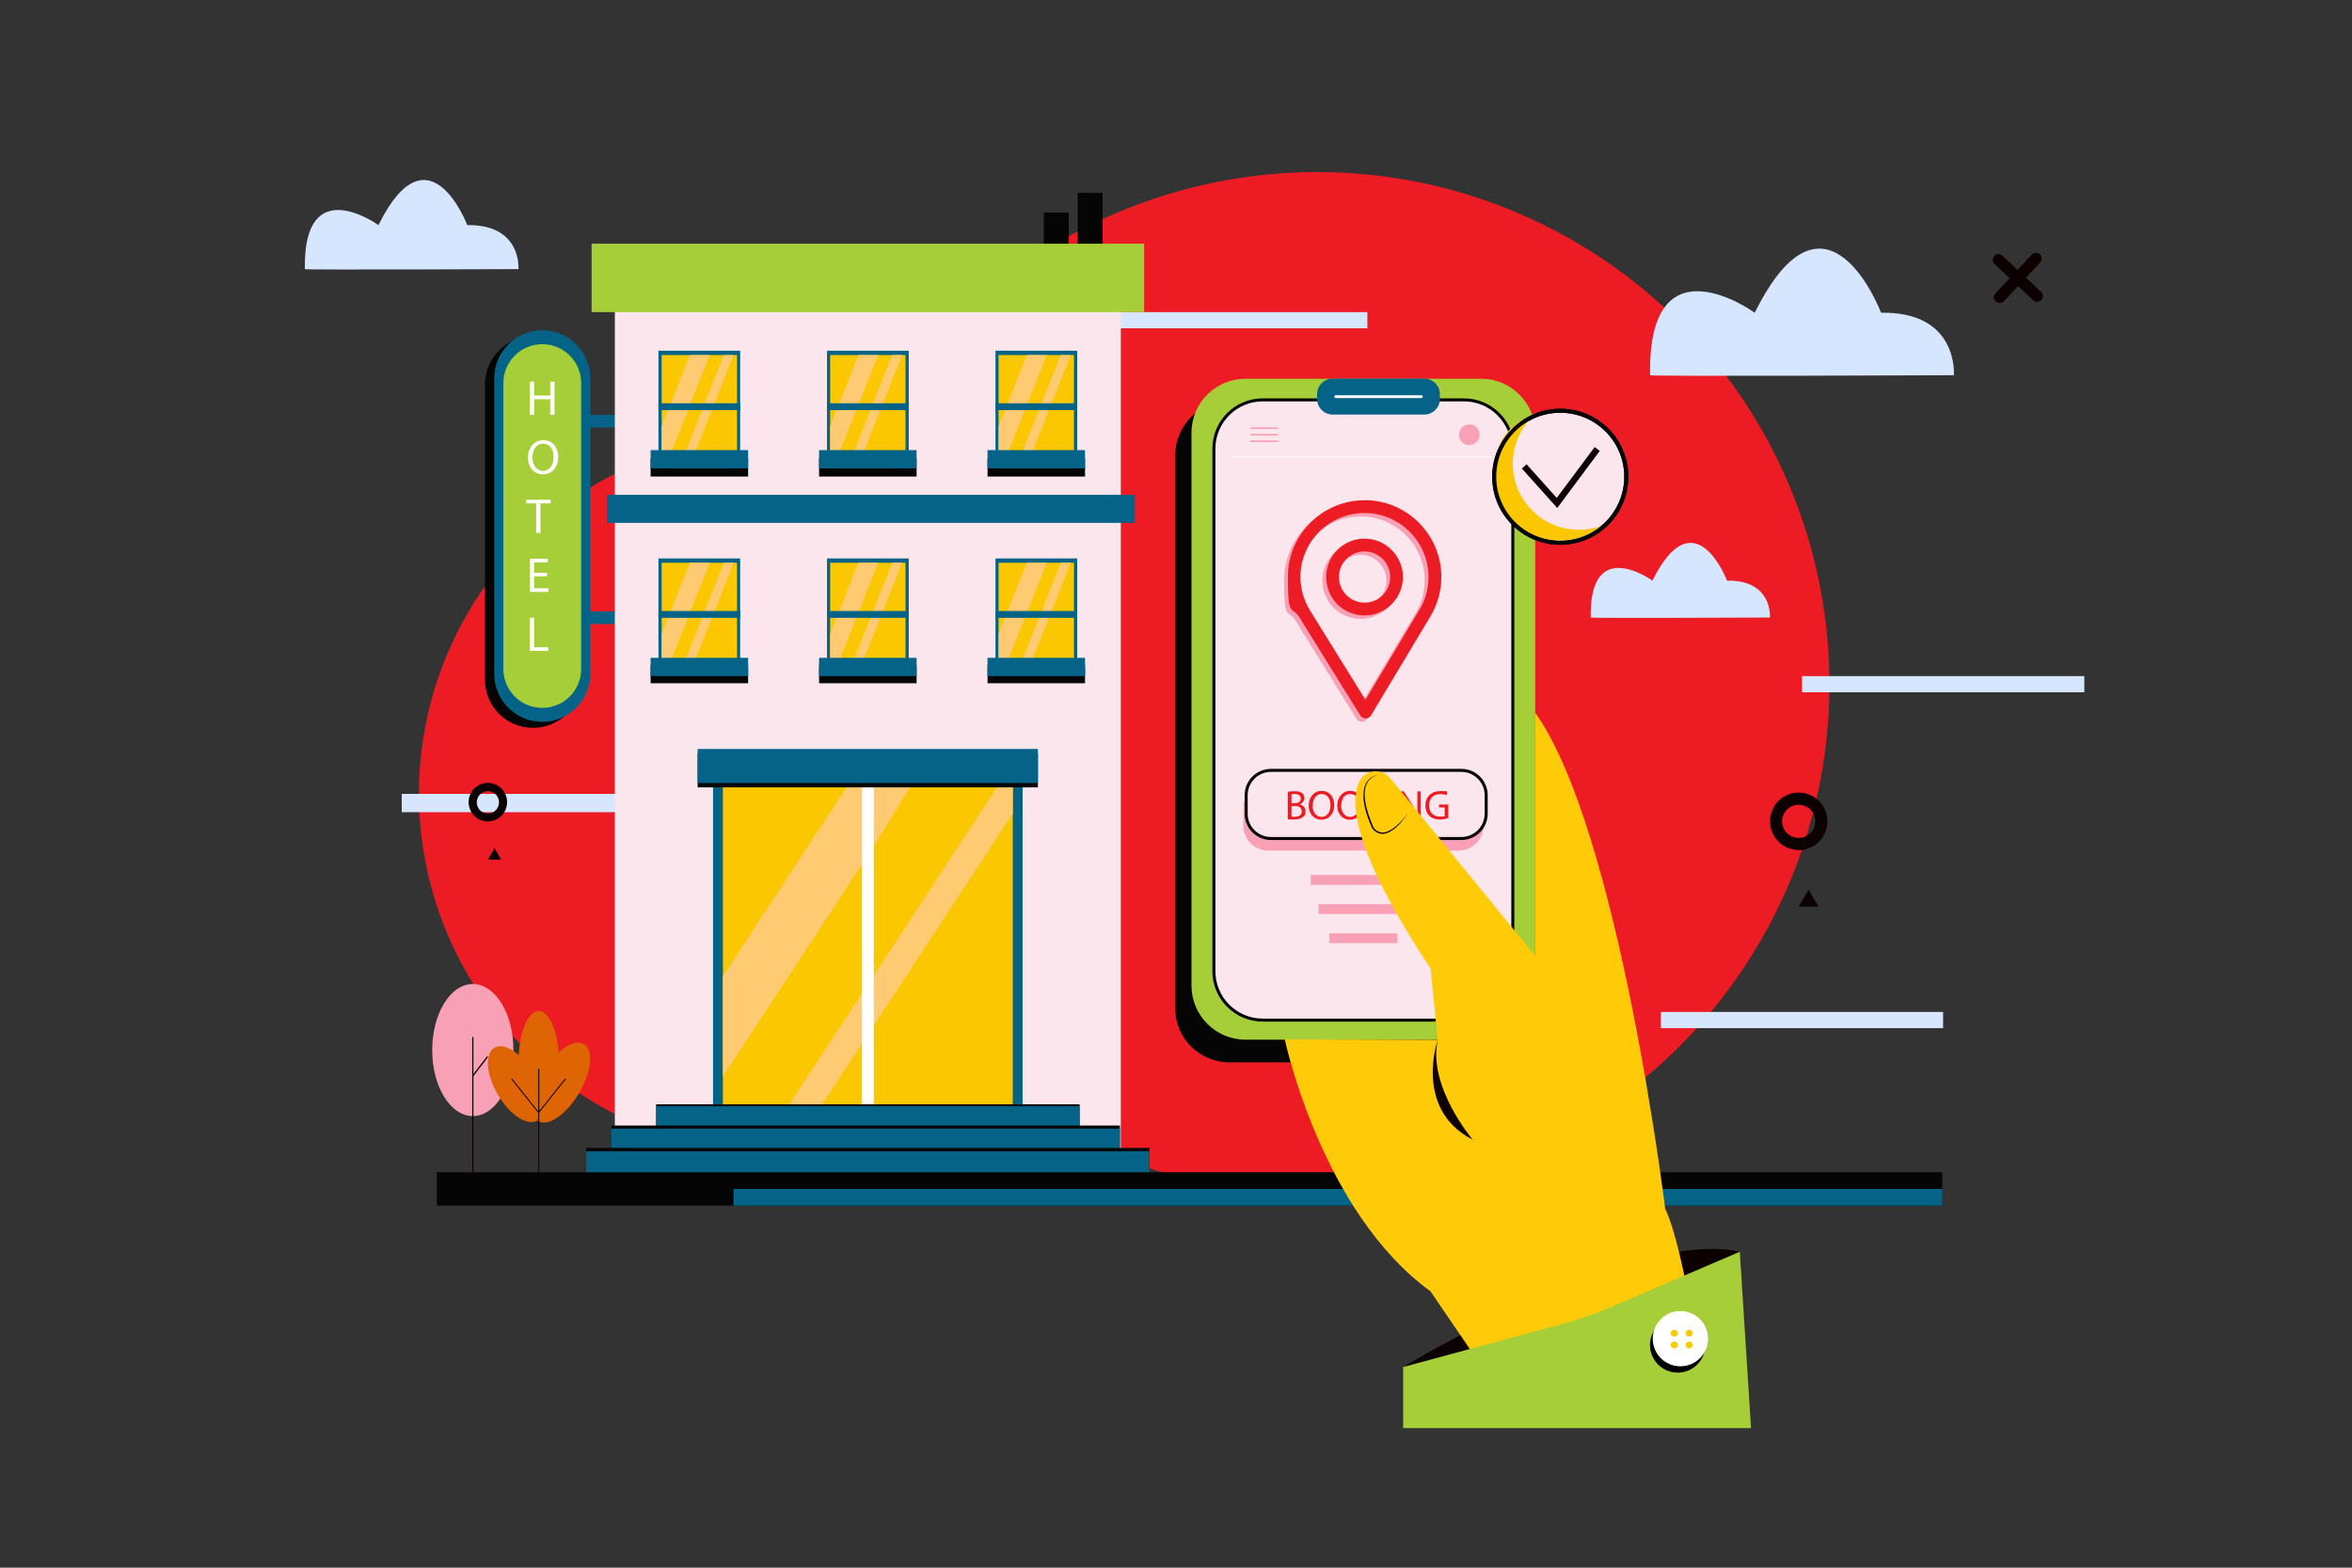 <?xml version="1.0" encoding="UTF-8"?>
<svg id="Layer_1" xmlns="http://www.w3.org/2000/svg" version="1.1" viewBox="0 0 2340 1560">
  <rect x="0" y="0" width="2340" height="1560" fill="#333333" stroke="none"/>
  <!-- Generator: Adobe Illustrator 29.0.0, SVG Export Plug-In . SVG Version: 2.1.0 Build 186)  -->
  <defs>
    <style>
      .st0 {
        fill: #fecb72;
      }

      .st1 {
        fill: #f8a0b6;
      }

      .st2 {
        fill: #fff;
      }

      .st3 {
        fill: #056387;
      }

      .st4 {
        fill: #d6e6fe;
      }

      .st5 {
        fill: #050505;
      }

      .st6 {
        fill: #df6404;
      }

      .st7, .st8 {
        stroke-width: 4px;
      }

      .st7, .st8, .st9 {
        stroke: #050505;
        stroke-miterlimit: 10;
      }

      .st7, .st10, .st9 {
        fill: #fbe6ed;
      }

      .st11 {
        fill: #a6ce39;
      }

      .st12 {
        fill: #fac700;
      }

      .st13 {
        fill: #ffcb08;
      }

      .st8 {
        fill: none;
      }

      .st14 {
        fill: #ed1c24;
      }

      .st15 {
        fill: #0c0000;
      }

      .st9 {
        stroke-width: 3px;
      }
    </style>
  </defs>
  <g>
    <circle class="st14" cx="1310.4" cy="680.9" r="509.7"/>
    <circle class="st14" cx="774.6" cy="790" r="357.8"/>
    <rect class="st4" x="1079.5" y="310.6" width="280.9" height="16.1"/>
    <rect class="st4" x="399.7" y="790" width="299.1" height="18.2"/>
    <rect class="st3" x="582.1" y="412.8" width="35.9" height="12.6"/>
    <rect class="st3" x="582.1" y="608.4" width="35.9" height="12.6"/>
    <rect class="st10" x="611.7" y="307.4" width="503.4" height="884.4"/>
    <path class="st5" d="M530.3,724.3h0c-26.4,0-47.8-21.4-47.8-47.8v-294c0-26.4,21.4-47.8,47.8-47.8h0c26.4,0,47.8,21.4,47.8,47.8v294c0,26.4-21.4,47.8-47.8,47.8Z"/>
    <rect class="st5" x="1038.5" y="211.5" width="24.8" height="62"/>
    <rect class="st5" x="1072.2" y="191.9" width="24.8" height="62.1"/>
    <rect class="st5" x="647.3" y="661.7" width="97" height="18.2"/>
    <rect class="st5" x="814.9" y="661.7" width="97" height="18.2"/>
    <rect class="st5" x="982.5" y="661.7" width="97" height="18.2"/>
    <rect class="st5" x="647.3" y="456" width="97" height="18.2"/>
    <rect class="st5" x="814.9" y="456" width="97" height="18.2"/>
    <rect class="st5" x="982.5" y="456" width="97" height="18.2"/>
    <rect class="st11" x="588.6" y="242.5" width="549.7" height="68.1"/>
    <rect class="st3" x="603.9" y="492.4" width="525.2" height="27.9"/>
    <g>
      <g>
        <rect class="st3" x="655.1" y="349" width="81.3" height="111.3"/>
        <rect class="st12" x="658.3" y="353.3" width="75" height="102.7"/>
        <polygon class="st0" points="706.1 353.3 665.4 456 658.3 456 658.3 424.2 686.4 353.3 706.1 353.3"/>
        <polygon class="st0" points="730 353.3 689.3 456 679.4 456 720.1 353.3 730 353.3"/>
        <rect class="st3" x="647.3" y="447.9" width="97" height="18.2"/>
        <rect class="st3" x="655.1" y="401.3" width="81.3" height="6.8"/>
      </g>
      <g>
        <rect class="st3" x="822.8" y="349" width="81.3" height="111.3"/>
        <rect class="st12" x="825.9" y="353.3" width="75" height="102.7"/>
        <polygon class="st0" points="873.8 353.3 833 456 825.9 456 825.9 424.2 854 353.3 873.8 353.3"/>
        <polygon class="st0" points="897.6 353.3 856.9 456 847 456 887.7 353.3 897.6 353.3"/>
        <rect class="st3" x="814.9" y="447.9" width="97" height="18.2"/>
        <rect class="st3" x="822.8" y="401.3" width="81.3" height="6.8"/>
      </g>
      <g>
        <rect class="st3" x="990.4" y="349" width="81.3" height="111.3"/>
        <rect class="st12" x="993.5" y="353.3" width="75" height="102.7"/>
        <polygon class="st0" points="1041.4 353.3 1000.6 456 993.5 456 993.5 424.2 1021.6 353.3 1041.4 353.3"/>
        <polygon class="st0" points="1065.2 353.3 1024.5 456 1014.6 456 1055.3 353.3 1065.2 353.3"/>
        <rect class="st3" x="982.5" y="447.9" width="97" height="18.2"/>
        <rect class="st3" x="990.4" y="401.3" width="81.3" height="6.8"/>
      </g>
      <g>
        <rect class="st3" x="655.1" y="555.7" width="81.3" height="111.3"/>
        <rect class="st12" x="658.3" y="560" width="75" height="102.7"/>
        <polygon class="st0" points="706.1 560 665.4 662.7 658.3 662.7 658.3 630.9 686.4 560 706.1 560"/>
        <polygon class="st0" points="730 560 689.3 662.7 679.4 662.7 720.1 560 730 560"/>
        <rect class="st3" x="647.3" y="654.6" width="97" height="18.2"/>
        <rect class="st3" x="655.1" y="608" width="81.3" height="6.8"/>
      </g>
      <g>
        <rect class="st3" x="822.8" y="555.7" width="81.3" height="111.3"/>
        <rect class="st12" x="825.9" y="560" width="75" height="102.7"/>
        <polygon class="st0" points="873.7 560 833 662.7 825.9 662.7 825.9 630.9 854 560 873.7 560"/>
        <polygon class="st0" points="897.6 560 856.9 662.7 847 662.7 887.7 560 897.6 560"/>
        <rect class="st3" x="814.9" y="654.6" width="97" height="18.2"/>
        <rect class="st3" x="822.8" y="608" width="81.3" height="6.8"/>
      </g>
      <g>
        <rect class="st3" x="990.4" y="555.7" width="81.3" height="111.3"/>
        <rect class="st12" x="993.5" y="560" width="75" height="102.7"/>
        <polygon class="st0" points="1041.4 560 1000.6 662.7 993.5 662.7 993.5 630.9 1021.6 560 1041.4 560"/>
        <polygon class="st0" points="1065.2 560 1024.5 662.7 1014.6 662.7 1055.3 560 1065.2 560"/>
        <rect class="st3" x="982.5" y="654.6" width="97" height="18.2"/>
        <rect class="st3" x="990.4" y="608" width="81.3" height="6.8"/>
      </g>
    </g>
    <g>
      <rect class="st3" x="709.4" y="759.5" width="308" height="378"/>
      <g>
        <rect class="st12" x="866.7" y="780.5" width="140.9" height="336"/>
        <polygon class="st0" points="909.7 776.5 866.7 846.1 866.7 776.5 909.7 776.5"/>
        <polygon class="st0" points="1007.6 780.5 1007.6 809.5 866.7 1024.6 866.7 974.7 993.8 780.5 1007.6 780.5"/>
        <rect class="st12" x="719.2" y="779.2" width="140.9" height="336"/>
        <polygon class="st0" points="774.6 1115.2 860.1 984.7 860.1 1034.6 807.3 1115.2 774.6 1115.2"/>
        <polygon class="st0" points="845.1 779.2 860.1 779.2 860.1 856.2 719.2 1071.3 719.2 971.4 845.1 779.2"/>
      </g>
      <rect class="st2" x="857.6" y="752.4" width="11.7" height="348.3"/>
      <rect class="st5" x="694.1" y="749.6" width="338.5" height="33.9"/>
      <rect class="st3" x="694.1" y="745.3" width="338.5" height="33.9"/>
      <rect class="st5" x="652.8" y="1098.9" width="421.3" height="29"/>
      <rect class="st3" x="652.8" y="1100.8" width="421.3" height="29"/>
      <rect class="st5" x="608.4" y="1120" width="505.8" height="29"/>
      <rect class="st3" x="608.4" y="1123.1" width="505.8" height="29"/>
      <rect class="st3" x="583.1" y="1152.1" width="560.5" height="29"/>
      <rect class="st5" x="583.1" y="1142.3" width="560.5" height="29"/>
      <rect class="st3" x="583.1" y="1145.6" width="560.5" height="29"/>
    </g>
    <g>
      <ellipse class="st1" cx="470.4" cy="1044.9" rx="40.4" ry="65.7"/>
      <rect class="st15" x="469.8" y="1031.9" width="1.2" height="142.7"/>
      <polygon class="st15" points="470.8 1071.1 469.9 1070.2 484.6 1051 485.5 1052 470.8 1071.1"/>
    </g>
    <rect class="st5" x="434.6" y="1166.5" width="1497.7" height="33.2"/>
    <rect class="st3" x="729.8" y="1183.1" width="1202.6" height="16.6"/>
    <g>
      <path class="st5" d="M1457.4,1057.1h-234.4c-29.7,0-53.8-24.1-53.8-53.8V453.1c0-29.7,24.1-53.8,53.8-53.8h234.4c29.7,0,53.8,24.1,53.8,53.8v550.1c0,29.7-24.1,53.8-53.8,53.8Z"/>
      <path class="st11" d="M1473.6,1034.6h-234.4c-29.7,0-53.8-24.1-53.8-53.8V430.7c0-29.7,24.1-53.8,53.8-53.8h234.4c29.7,0,53.8,24.1,53.8,53.8v550.1c0,29.7-24.1,53.8-53.8,53.8Z"/>
      <path class="st9" d="M1456.5,1015.1h-200.2c-26.8,0-48.6-21.8-48.6-48.6V446.5c0-26.9,21.8-48.6,48.6-48.6h200.2c26.8,0,48.6,21.8,48.6,48.6v520c0,26.9-21.8,48.6-48.6,48.6Z"/>
      <rect class="st2" x="1226.7" y="454.1" width="257.9" height="1"/>
      <g>
        <rect class="st1" x="1304" y="870.7" width="104.9" height="9.8"/>
        <rect class="st1" x="1311.8" y="899.7" width="89.3" height="9.8"/>
        <rect class="st1" x="1322.5" y="928.7" width="67.8" height="9.8"/>
      </g>
      <path class="st1" d="M1451.1,846.4h-189.4c-13.7,0-24.7-11.1-24.7-24.7v-18.4c0-13.7,11.1-24.7,24.7-24.7h189.4c13.7,0,24.7,11.1,24.7,24.7v18.4c0,13.7-11.1,24.7-24.7,24.7Z"/>
      <path class="st9" d="M1453.9,834.4h-189.4c-13.7,0-24.7-11.1-24.7-24.7v-18.4c0-13.7,11.1-24.7,24.7-24.7h189.4c13.7,0,24.7,11.1,24.7,24.7v18.4c0,13.7-11.1,24.7-24.7,24.7Z"/>
      <path class="st15" d="M1396,1360.3s229.6-138.7,334.9-114.7l-146.5,114-119.1-12.9-69.2,13.7Z"/>
      <g>
        <path class="st14" d="M1281.3,787.9c1.6-.3,4.1-.6,6.6-.6,3.6,0,5.9.6,7.6,2,1.4,1.1,2.3,2.7,2.3,4.9s-1.8,5-4.7,6.1h0c2.6.8,5.7,2.9,5.7,7.1s-.9,4.2-2.4,5.5c-1.9,1.8-5,2.6-9.6,2.6s-4.4-.2-5.6-.3v-27.3h0ZM1284.9,799.3h3.3c3.8,0,6-2,6-4.7s-2.4-4.5-6.1-4.5-2.6.1-3.2.3v9h0ZM1284.9,812.6c.7.2,1.7.2,3,.2,3.7,0,7.2-1.4,7.2-5.4s-3.3-5.4-7.2-5.4h-3v10.6h0Z"/>
        <path class="st14" d="M1327.4,801.1c0,9.5-5.8,14.6-12.9,14.6s-12.5-5.7-12.5-14.1,5.4-14.6,12.9-14.6c7.6,0,12.5,5.8,12.5,14.1ZM1305.9,801.6c0,5.9,3.2,11.3,8.9,11.3s8.9-5.2,8.9-11.5-2.9-11.3-8.8-11.3c-6,0-8.9,5.5-8.9,11.6Z"/>
        <path class="st14" d="M1355.8,801.1c0,9.5-5.8,14.6-12.9,14.6s-12.5-5.7-12.5-14.1,5.4-14.6,12.9-14.6c7.6,0,12.5,5.8,12.5,14.1ZM1334.3,801.6c0,5.9,3.2,11.3,8.9,11.3s8.9-5.2,8.9-11.5-2.9-11.3-8.8-11.3c-6,0-8.9,5.5-8.9,11.6Z"/>
        <path d="M1360.5,787.5h3.6v13.4h.1c.7-1.1,1.5-2,2.2-3l8.5-10.4h4.4l-10,11.8,10.8,16h-4.2l-9.1-13.6-2.7,3v10.6h-3.6v-27.8h0Z"/>
        <path d="M1386.4,787.5v27.8h-3.6v-27.8h3.6Z"/>
        <path class="st14" d="M1392.7,815.3v-27.8h3.9l8.9,14c2,3.3,3.6,6.2,5,9h0c-.3-3.8-.4-7.1-.4-11.4v-11.6h3.4v27.8h-3.6l-8.8-14.1c-1.9-3.1-3.8-6.3-5.2-9.3h-.1c.2,3.6.3,6.9.3,11.5v11.9h-3.4Z"/>
        <path class="st14" d="M1440.9,814c-1.6.6-4.8,1.5-8.5,1.5s-7.7-1.1-10.4-3.7c-2.4-2.3-3.9-6-3.9-10.3,0-8.3,5.7-14.3,15-14.3s5.8.7,6.9,1.3l-.9,2.9c-1.5-.7-3.3-1.2-6.1-1.2-6.7,0-11.2,4.2-11.2,11.2s4.2,11.2,10.7,11.2,3.9-.3,4.8-.8v-8.3h-5.6v-2.9h9.2v13.3h0Z"/>
      </g>
      <path class="st13" d="M1352.7,777.1c-10.4,20.2-7.1,69,70.5,186.7l7.2,70.9-152.2-.5s36,171.6,145,250.8l66.5,97.6h205.2s-18.4-138.7-38.2-179.7c0,0-46.2-377.2-129.3-493.6v241.9l-144.3-176.8c-8.2-10.1-24.4-8.9-30.4,2.7Z"/>
      <g>
        <circle class="st7" cx="1552.3" cy="474.4" r="65.7"/>
        <path class="st12" d="M1594.1,522.9c-11.4,9.4-25.9,15-41.8,15-36.3,0-65.7-29.4-65.7-65.7s17.6-52,42.3-61.4c-14.6,12-23.8,30.3-23.8,50.7,0,36.3,29.4,65.7,65.7,65.7,8.2,0,16.1-1.5,23.3-4.2Z"/>
        <polygon class="st15" points="1549.3 505.5 1514.1 466.2 1518.8 462 1548.8 495.5 1586.5 444.9 1591.6 448.7 1549.3 505.5"/>
      </g>
      <path class="st11" d="M1396,1360.3l157.2-42.5c17.1-4.6,33.8-10.4,50.1-17.4l127.6-54.8,11.2,175.5h-346.1v-60.7Z"/>
      <circle cx="1669.1" cy="1338.4" r="27.5"/>
      <circle class="st2" cx="1671.8" cy="1332.1" r="27.5"/>
      <circle class="st12" cx="1665.7" cy="1326.7" r="3.4"/>
      <circle class="st12" cx="1680.5" cy="1326.7" r="3.4"/>
      <circle class="st12" cx="1665.7" cy="1338.4" r="3.4"/>
      <circle class="st12" cx="1680.5" cy="1338.4" r="3.4"/>
      <path class="st15" d="M1430.4,1034.6s-24.3,69.2,34.8,99.5c0,0-45.1-53-34.8-99.5Z"/>
      <path class="st15" d="M1370.2,771.2c-2.1.8-4.1,1.7-5.8,3-.8.7-1.7,1.4-2.3,2.2-.3.4-.7.8-1,1.2l-.8,1.4c-2.1,3.7-2.7,8.1-2.6,12.4.3,8.6,2.9,17,6,25.1.8,2,1.6,4.1,2.4,6,.9,1.8,2.3,3.4,4.1,4.4s3.8,1.6,5.8,1.5c2,0,4.1-.8,6-1.7,3.8-1.8,7.2-4.7,10.3-7.7,3.1-3.1,5.8-6.5,8.4-10-2.3,3.7-4.9,7.2-7.8,10.5-3,3.2-6.3,6.2-10.3,8.3-2,1-4.1,1.9-6.5,2-2.3.1-4.7-.5-6.7-1.7s-3.7-2.9-4.7-5c-1-2.1-1.7-4.1-2.5-6.1-.4-1-.8-2-1.2-3.1l-1-3.1c-.7-2.1-1.4-4.2-1.8-6.3-.5-2.1-1.1-4.3-1.3-6.5-.1-1.1-.3-2.2-.4-3.3v-3.3c0-4.4.7-9,3.1-12.8l.9-1.4c.3-.4.8-.8,1.1-1.2.7-.9,1.7-1.5,2.5-2.2,1.8-1.3,3.9-2,6-2.6Z"/>
      <path class="st3" d="M1417.1,412.5h-91.3c-8.5,0-15.4-6.9-15.4-15.4v-4.9c0-8.5,6.9-15.4,15.4-15.4h91.3c8.5,0,15.4,6.9,15.4,15.4v4.9c0,8.5-6.9,15.4-15.4,15.4Z"/>
      <path class="st2" d="M1414.1,396.1h-85.2c-.8,0-1.4-.6-1.4-1.4h0c0-.8.6-1.4,1.4-1.4h85.2c.8,0,1.4.6,1.4,1.4h0c0,.8-.6,1.4-1.4,1.4Z"/>
      <circle class="st1" cx="1461.8" cy="432.6" r="10.3"/>
      <path class="st1" d="M1271.1,426.9h-26.8c-.3,0-.6-.4-.6-.8s.3-.8.6-.8h26.8c.3,0,.6.4.6.8s-.3.8-.6.8Z"/>
      <path class="st1" d="M1271.1,433.4h-26.8c-.3,0-.6-.4-.6-.8s.3-.8.6-.8h26.8c.3,0,.6.4.6.8s-.3.8-.6.8Z"/>
      <path class="st1" d="M1271.1,439.9h-26.8c-.3,0-.6-.4-.6-.8s.3-.8.6-.8h26.8c.3,0,.6.4.6.8s-.3.8-.6.8Z"/>
      <circle class="st8" cx="1552.3" cy="474.4" r="65.7"/>
      <g>
        <path class="st1" d="M1353.8,501.2c-42.1,0-76.3,34.2-76.3,76.3s3.9,28.1,11.4,40.1l60.6,97.7c1.2,1.9,3.2,3,5.4,3h0c2.2,0,4.3-1.2,5.4-3.1l59.1-98.6c7-11.8,10.8-25.3,10.8-39.1,0-42.1-34.3-76.4-76.4-76.4ZM1408.4,610.1l-53.7,89.7-55.1-88.8c-6.2-10-9.6-21.6-9.6-33.4,0-35.1,28.6-63.7,63.7-63.7s63.7,28.6,63.7,63.7c0,11.5-3.1,22.8-9,32.6Z"/>
        <path class="st1" d="M1353.8,539.4c-21.1,0-38.2,17.1-38.2,38.2s16.8,38.2,38.2,38.2,38.2-17.5,38.2-38.2c0-21-17.1-38.2-38.2-38.2ZM1353.8,603.1c-14.1,0-25.5-11.5-25.5-25.5s11.5-25.5,25.5-25.5,25.5,11.5,25.5,25.5-11.2,25.5-25.5,25.5Z"/>
        <path class="st14" d="M1357.6,497.8c-42.1,0-76.3,34.2-76.3,76.3s3.9,28.1,11.4,40.1l60.6,97.7c1.2,1.9,3.2,3,5.4,3h0c2.2,0,4.3-1.2,5.4-3.1l59.1-98.6c7-11.8,10.8-25.3,10.8-39.1,0-42.1-34.3-76.4-76.4-76.4ZM1412.2,606.7l-53.7,89.7-55.1-88.8c-6.2-10-9.6-21.6-9.6-33.4,0-35.1,28.6-63.7,63.7-63.7s63.7,28.6,63.7,63.7c0,11.5-3.1,22.8-9,32.6Z"/>
        <path class="st14" d="M1357.6,536c-21.1,0-38.2,17.1-38.2,38.2s16.8,38.2,38.2,38.2,38.2-17.5,38.2-38.2-17.1-38.2-38.2-38.2ZM1357.6,599.7c-14.1,0-25.5-11.5-25.5-25.5s11.5-25.5,25.5-25.5,25.5,11.5,25.5,25.5c0,13.9-11.2,25.5-25.5,25.5Z"/>
      </g>
    </g>
    <path class="st3" d="M539.5,718.3h0c-26.4,0-47.8-21.4-47.8-47.8v-294c0-26.4,21.4-47.8,47.8-47.8h0c26.4,0,47.8,21.4,47.8,47.8v294c0,26.4-21.4,47.8-47.8,47.8Z"/>
    <path class="st11" d="M539.5,704.4h0c-21.4,0-38.7-17.3-38.7-38.7v-284.5c0-21.4,17.3-38.7,38.7-38.7h0c21.4,0,38.7,17.3,38.7,38.7v284.5c0,21.4-17.3,38.7-38.7,38.7Z"/>
    <g>
      <path class="st2" d="M531.4,379.8v13.8h16v-13.8h4.3v33h-4.3v-15.5h-16v15.5h-4.3v-33h4.3Z"/>
      <path class="st2" d="M555.3,454.6c0,11.4-6.9,17.4-15.3,17.4s-14.8-6.8-14.8-16.7,6.5-17.3,15.3-17.3c9,0,14.8,6.9,14.8,16.7ZM529.7,455.2c0,7,3.8,13.4,10.5,13.4s10.6-6.2,10.6-13.7-3.4-13.4-10.5-13.4-10.6,6.5-10.6,13.8Z"/>
      <path class="st2" d="M533.4,500.9h-10v-3.6h24.4v3.6h-10.1v29.4h-4.3v-29.4h0Z"/>
      <path class="st2" d="M544.2,573.5h-12.8v11.9h14.3v3.6h-18.5v-33h17.8v3.6h-13.6v10.4h12.8v3.5Z"/>
      <path class="st2" d="M527.1,614.7h4.3v29.4h14.1v3.6h-18.4v-33Z"/>
    </g>
    <g>
      <ellipse class="st6" cx="536" cy="1056.5" rx="20.1" ry="50.4"/>
      <ellipse class="st6" cx="558.3" cy="1076.8" rx="44.6" ry="20.7" transform="translate(-652.8 1009.7) rotate(-59.4)"/>
      <ellipse class="st6" cx="513.2" cy="1078.7" rx="20.7" ry="42" transform="translate(-474.2 406.4) rotate(-30.3)"/>
      <rect class="st15" x="535.5" y="1063.6" width="1" height="107.7"/>
      <polygon class="st15" points="536.3 1107.3 535.6 1106.6 562.2 1073.2 562.9 1073.9 536.3 1107.3"/>
      <polygon class="st15" points="535.3 1107.3 508.7 1073.9 509.4 1073.2 536 1106.6 535.3 1107.3"/>
    </g>
    <path class="st4" d="M1641.7,373.4c0,1.3,302.2,0,302.2,0,0,0,5.1-63.5-72.4-62.2,0,0-54.6-143.5-125.7,0,0,0-106.7-77.4-104.1,62.2Z"/>
    <path class="st4" d="M303.3,267.8c0,.9,212.5,0,212.5,0,0,0,3.6-44.6-50.9-43.8,0,0-38.4-100.9-88.4,0,0,0-75-54.4-73.2,43.8Z"/>
    <path class="st4" d="M1582.7,614.5c0,.8,178.2,0,178.2,0,0,0,3-37.5-42.7-36.7,0,0-32.2-84.6-74.2,0,0,0-62.9-45.7-61.4,36.7Z"/>
    <rect class="st4" x="1792.8" y="672.8" width="280.9" height="16.1"/>
    <rect class="st4" x="1652.3" y="1007" width="280.9" height="16.1"/>
  </g>
  <path class="st15" d="M1789.6,845.8c-2.1,0-4.3-.2-6.4-.7-7.4-1.7-13.8-6.2-17.8-12.7-4.1-6.5-5.4-14.1-3.7-21.5,1.7-7.4,6.2-13.8,12.6-17.8,13.3-8.4,31-4.4,39.4,9,8.4,13.3,4.3,31-9,39.4h0c-4.6,2.9-9.8,4.4-15.2,4.4ZM1801.6,836.3h0ZM1789.5,800.8c-3,0-6,.8-8.8,2.5-3.7,2.3-6.3,6-7.3,10.3-1,4.3-.2,8.7,2.1,12.5,2.3,3.7,6,6.3,10.3,7.3s8.7.2,12.5-2.1c7.7-4.8,10-15.1,5.2-22.8-3.1-5-8.5-7.7-14-7.7Z"/>
  <polygon class="st15" points="1804.2 893.7 1799.3 885.2 1794.4 893.7 1789.6 902.2 1799.3 902.2 1809.2 902.2 1804.2 893.7"/>
  <path class="st15" d="M485.5,817.5c-1.4,0-2.9-.2-4.3-.5-5-1.1-9.2-4.2-12-8.5-2.7-4.3-3.6-9.5-2.5-14.5,1.1-5,4.1-9.2,8.5-12,9-5.6,20.8-2.9,26.4,6,5.6,9,2.9,20.8-6,26.4h0c-3.1,2-6.6,3-10.2,3ZM493.5,811.2h0ZM485.4,787.3c-2,0-4.1.5-5.9,1.7-2.5,1.6-4.2,4-4.9,6.9-.7,2.9-.1,5.8,1.4,8.4s4,4.3,6.9,4.9c2.9.7,5.9.2,8.4-1.4,5.2-3.2,6.7-10.1,3.5-15.3-2.1-3.3-5.7-5.2-9.4-5.2Z"/>
  <polygon class="st15" points="495.3 849.7 492 844 488.7 849.7 485.5 855.4 492 855.4 498.6 855.4 495.3 849.7"/>
  <path class="st15" d="M2030.6,290.4l-15-14.1,14.1-15c2.2-2.3,2.1-5.9-.3-8.1s-5.9-2.1-8.1.3l-14.1,15-15-14.1c-2.3-2.2-5.9-2.1-8.1.3-2.2,2.3-2.1,5.9.3,8.1l15,14.1-14.1,15c-2.2,2.3-2.1,5.9.3,8.1,1.1,1,2.5,1.5,3.9,1.5s3.1-.6,4.2-1.8l14.1-15,15,14.1c1.1,1,2.5,1.5,3.9,1.5s3.1-.6,4.2-1.8c2.2-2.3,2.1-5.9-.2-8.1Z"/>
</svg>